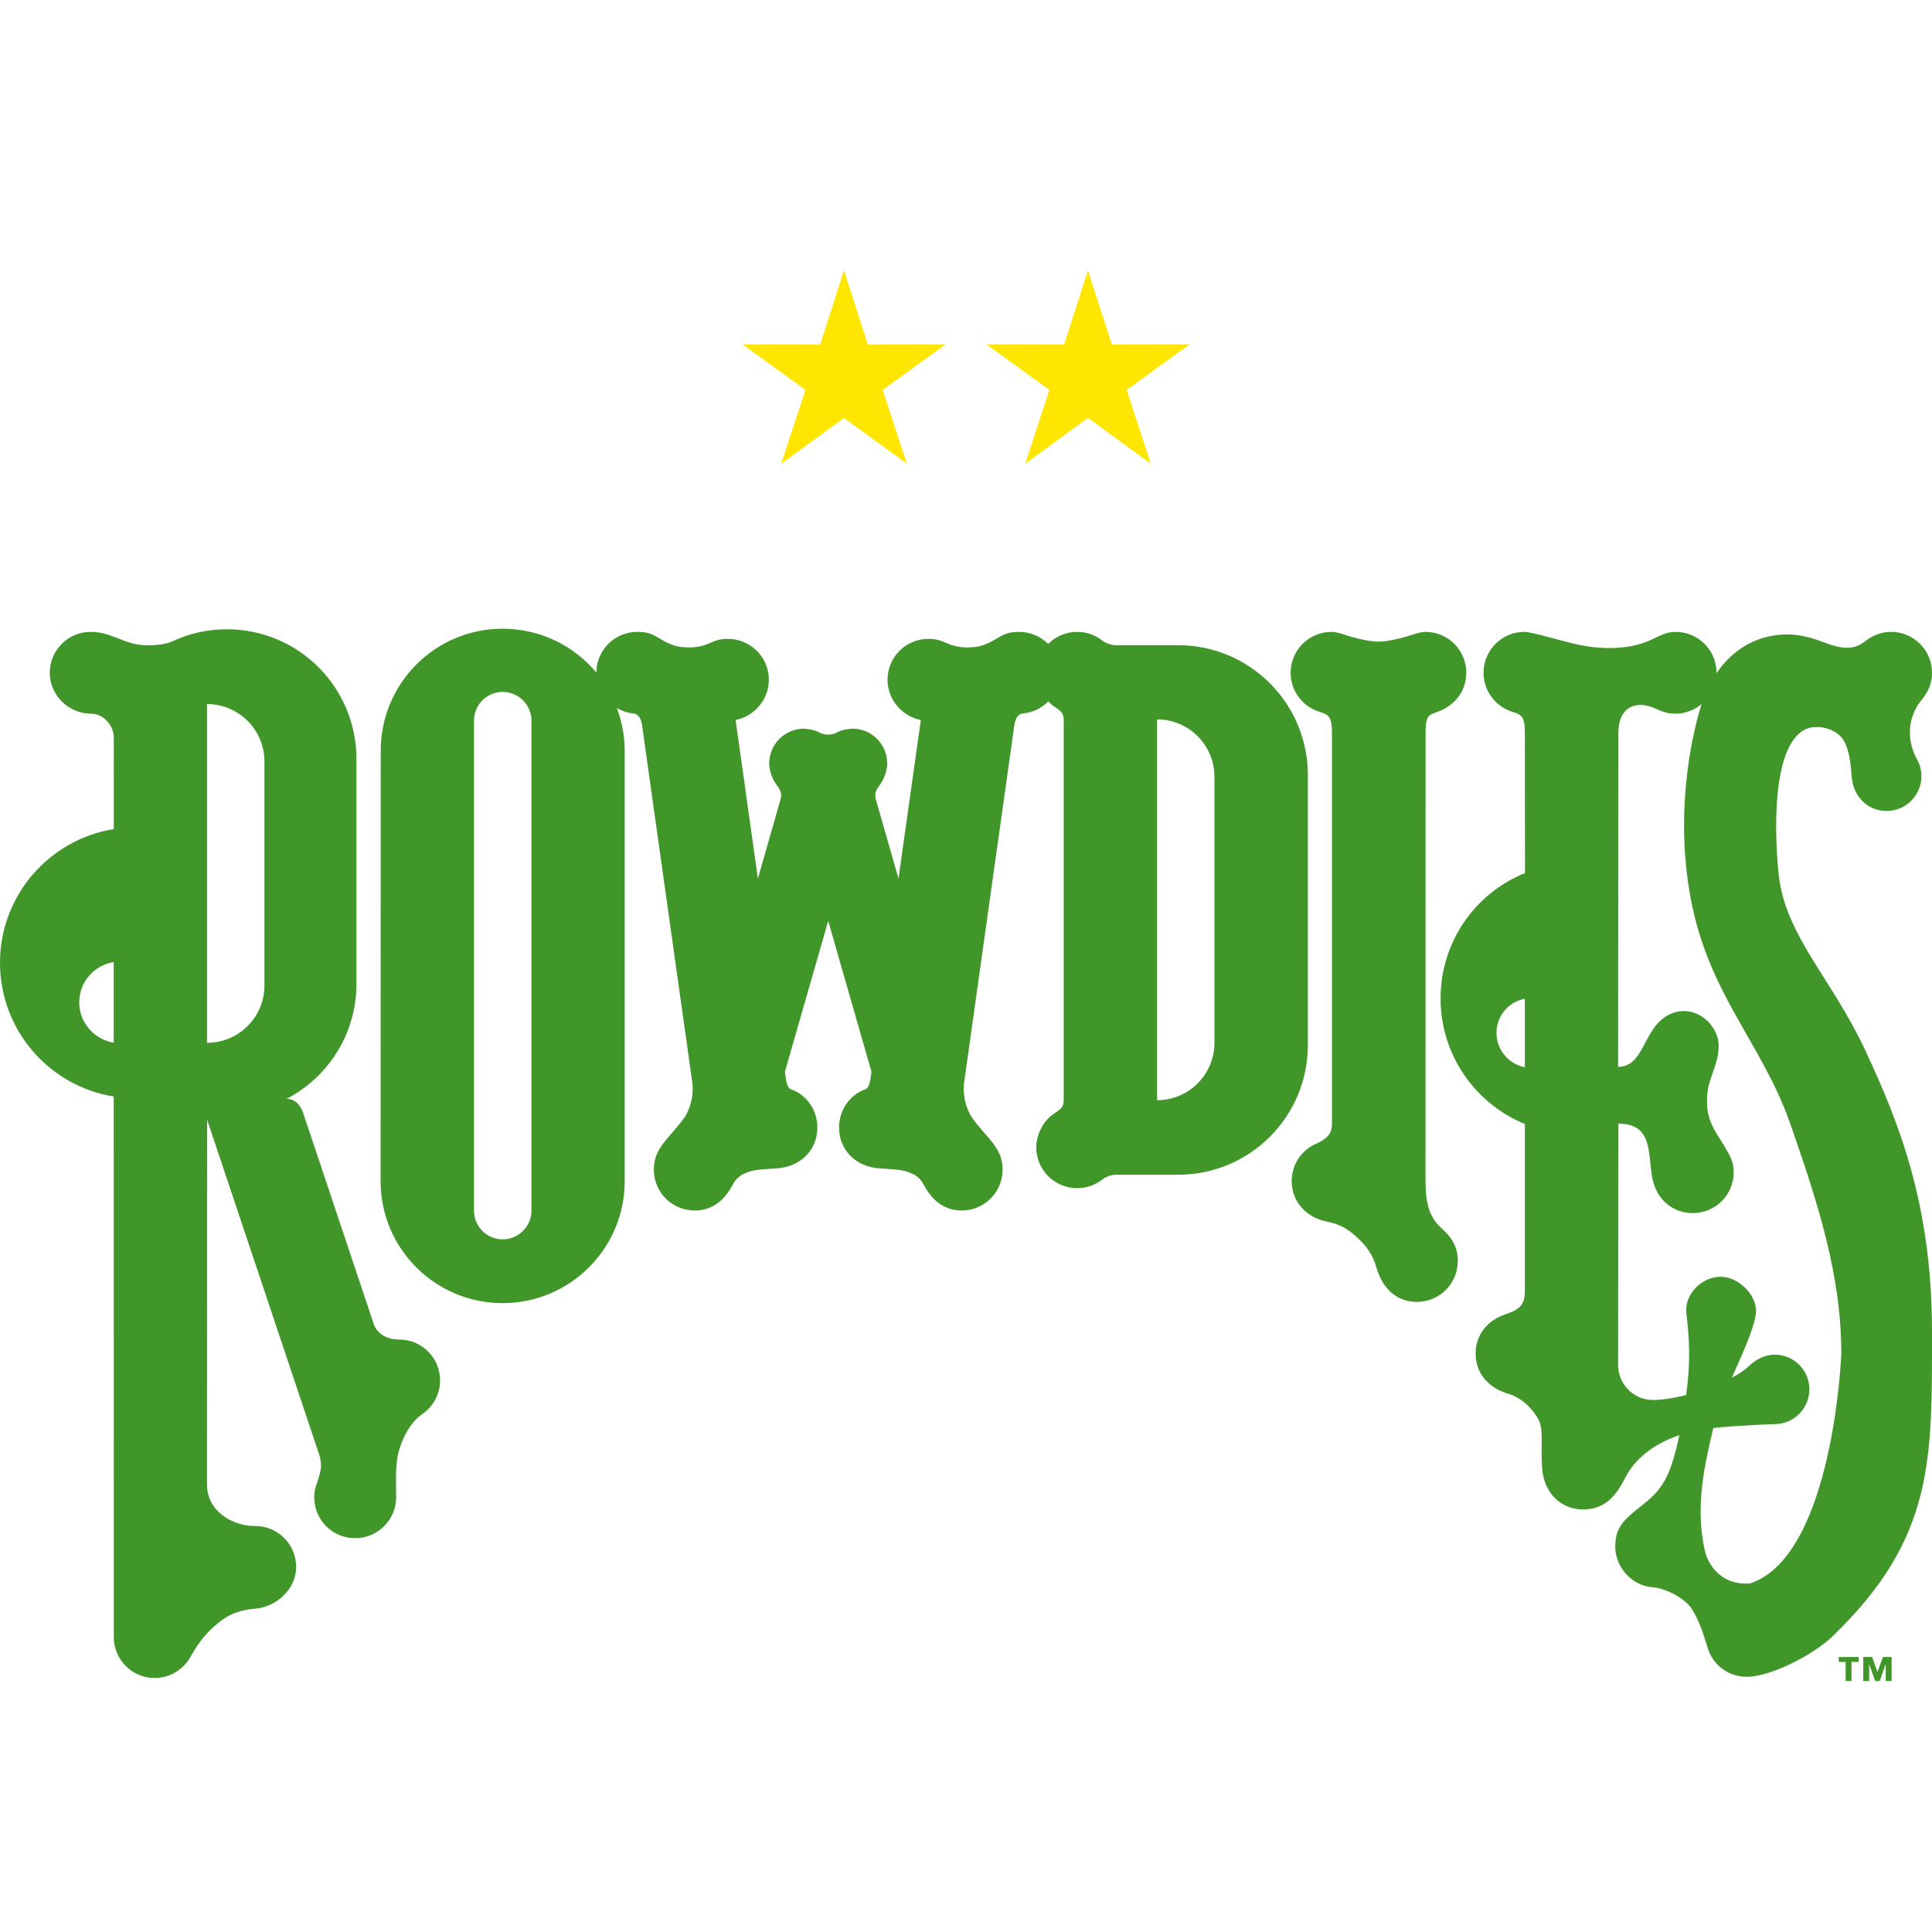 <?xml version="1.0" encoding="UTF-8"?>
<svg xmlns="http://www.w3.org/2000/svg" width="50" height="50" viewBox="0 0 50 50" fill="none">
  <path d="M21.842 7L22.46 8.916L24.471 8.912L22.842 10.091L23.469 12.001L21.842 10.816L20.218 12.001L20.845 10.091L19.215 8.912L21.226 8.916L21.842 7Z" fill="#FFE600"></path>
  <path d="M28.156 7L28.774 8.916L30.785 8.912L29.157 10.091L29.783 12.001L28.156 10.816L26.532 12.001L27.159 10.091L25.529 8.912L27.541 8.916L28.156 7Z" fill="#FFE600"></path>
  <path d="M10.331 34.667C9.807 34.667 9.682 34.294 9.682 34.294L7.858 28.841C7.858 28.841 7.761 28.438 7.417 28.438C8.494 27.878 9.225 26.754 9.225 25.461V19.641C9.225 17.789 7.725 16.285 5.87 16.285C5.375 16.285 4.907 16.393 4.484 16.587C4.216 16.716 3.801 16.709 3.62 16.687C3.177 16.638 2.854 16.353 2.346 16.353C1.763 16.353 1.288 16.827 1.288 17.41C1.288 17.996 1.778 18.469 2.35 18.469C2.683 18.469 2.944 18.78 2.944 19.084L2.945 21.456C1.271 21.728 0 23.176 0 24.916C0 26.661 1.275 28.109 2.943 28.378L2.945 42.368C2.945 42.953 3.419 43.426 4.002 43.426C4.4 43.426 4.745 43.208 4.928 42.882C5.075 42.628 5.235 42.348 5.615 42.027C5.938 41.755 6.22 41.666 6.64 41.628C7.136 41.58 7.665 41.137 7.665 40.553C7.665 39.968 7.192 39.493 6.607 39.493C6.607 39.493 6.49 39.492 6.415 39.483C5.837 39.398 5.356 39.007 5.356 38.423L5.36 28.976L8.27 37.673C8.27 37.673 8.309 37.818 8.309 37.927C8.309 38.055 8.24 38.285 8.206 38.372C8.157 38.49 8.132 38.617 8.132 38.751C8.132 39.335 8.605 39.808 9.19 39.808C9.776 39.808 10.252 39.333 10.252 38.751C10.252 38.297 10.216 37.853 10.353 37.449C10.492 37.033 10.717 36.738 10.917 36.605C11.198 36.415 11.389 36.093 11.389 35.725C11.389 35.14 10.914 34.667 10.331 34.667ZM2.943 26.984C2.441 26.904 2.05 26.466 2.05 25.941C2.05 25.416 2.433 24.98 2.943 24.897V26.984ZM6.844 25.502C6.844 26.323 6.179 26.988 5.358 26.988V18.221C6.179 18.221 6.844 18.888 6.844 19.708V25.502ZM22.962 19.759C22.962 19.755 22.96 19.755 22.96 19.752C22.96 19.879 22.962 20.009 22.962 19.759ZM33.847 20.056C33.847 18.202 32.344 16.698 30.491 16.698H28.894C28.669 16.698 28.53 16.579 28.53 16.579C28.348 16.436 28.123 16.353 27.876 16.353C27.583 16.353 27.316 16.475 27.126 16.664C26.935 16.475 26.67 16.353 26.375 16.353C26.197 16.353 26.053 16.376 25.881 16.475C25.64 16.62 25.444 16.726 25.22 16.746C25 16.765 24.756 16.762 24.494 16.642C24.31 16.559 24.195 16.534 24.028 16.534C23.442 16.534 22.969 17.008 22.969 17.593C22.969 18.108 23.349 18.54 23.831 18.633L23.253 22.738L22.671 20.703C22.611 20.5 22.695 20.426 22.789 20.286C22.876 20.155 22.96 19.956 22.96 19.759V19.747C22.955 19.255 22.555 18.858 22.063 18.858C22.063 18.858 21.79 18.873 21.662 18.953C21.532 19.032 21.338 19.032 21.197 18.953C21.058 18.873 20.806 18.858 20.806 18.858C20.31 18.858 19.908 19.261 19.908 19.759C19.908 19.956 19.992 20.155 20.078 20.286C20.171 20.426 20.257 20.5 20.196 20.703L19.614 22.738L19.037 18.633C19.518 18.54 19.898 18.108 19.898 17.593C19.898 17.008 19.423 16.534 18.838 16.534C18.672 16.534 18.557 16.559 18.372 16.642C18.113 16.762 17.867 16.765 17.649 16.746C17.421 16.726 17.228 16.62 16.984 16.475C16.815 16.376 16.671 16.353 16.492 16.353C15.908 16.353 15.436 16.824 15.435 17.407C14.855 16.713 13.984 16.271 13.008 16.271C11.266 16.271 9.853 17.685 9.853 19.428L9.85 30.57C9.85 32.312 11.264 33.725 13.008 33.725C14.75 33.725 16.167 32.312 16.167 30.568V19.428C16.167 19.041 16.092 18.668 15.964 18.324C16.09 18.399 16.23 18.447 16.385 18.463C16.385 18.463 16.575 18.456 16.616 18.766C16.632 18.891 17.238 23.185 17.919 28.033C17.958 28.313 17.87 28.681 17.731 28.892C17.554 29.158 17.352 29.344 17.157 29.603C16.991 29.826 16.921 30.018 16.921 30.272C16.921 30.855 17.394 31.328 17.98 31.328C18.43 31.328 18.751 31.066 18.967 30.652C19.075 30.445 19.236 30.376 19.384 30.324C19.536 30.273 19.81 30.254 20.095 30.238C20.717 30.202 21.153 29.764 21.153 29.18C21.153 28.726 20.876 28.332 20.466 28.188C20.363 28.151 20.343 27.939 20.343 27.939L20.313 27.737L21.434 23.832L22.554 27.737L22.524 27.939C22.524 27.939 22.501 28.151 22.4 28.188C21.991 28.332 21.715 28.726 21.715 29.18C21.715 29.764 22.151 30.202 22.771 30.238C23.056 30.254 23.331 30.273 23.483 30.324C23.631 30.376 23.793 30.445 23.901 30.652C24.116 31.066 24.44 31.328 24.889 31.328C25.472 31.328 25.947 30.855 25.947 30.272C25.947 30.018 25.875 29.826 25.71 29.603C25.515 29.344 25.312 29.158 25.135 28.892C24.998 28.681 24.911 28.313 24.949 28.033C25.628 23.185 26.235 18.891 26.251 18.766C26.292 18.456 26.483 18.463 26.483 18.463C26.739 18.438 26.962 18.323 27.13 18.151C27.164 18.187 27.197 18.224 27.233 18.251C27.385 18.361 27.529 18.405 27.529 18.635V28.468C27.529 28.697 27.385 28.739 27.233 28.852C27.008 29.018 26.818 29.351 26.818 29.691C26.818 30.277 27.292 30.749 27.876 30.749C28.123 30.749 28.348 30.666 28.53 30.524C28.53 30.524 28.669 30.402 28.894 30.402H30.491C32.344 30.402 33.847 28.902 33.847 27.047V20.056ZM13.754 31.328C13.754 31.741 13.418 32.074 13.008 32.074C12.595 32.074 12.267 31.741 12.267 31.328V18.65C12.267 18.239 12.598 17.907 13.008 17.907C13.42 17.907 13.754 18.239 13.754 18.65V31.328ZM31.43 26.985C31.43 27.808 30.765 28.473 29.945 28.473V18.618C30.765 18.618 31.43 19.283 31.43 20.105V26.985ZM36.892 30.37L36.894 18.953C36.894 18.531 36.967 18.505 37.19 18.427C37.644 18.268 37.947 17.894 37.947 17.41C37.947 16.827 37.475 16.353 36.891 16.353C36.709 16.353 36.57 16.441 36.166 16.534C35.752 16.63 35.607 16.63 35.181 16.534C34.837 16.459 34.649 16.353 34.459 16.353C33.875 16.353 33.401 16.827 33.401 17.41C33.401 17.894 33.722 18.296 34.165 18.427C34.395 18.497 34.471 18.564 34.471 18.955V29.08C34.471 29.32 34.378 29.447 34.089 29.588C33.695 29.744 33.429 30.126 33.429 30.57C33.429 31.104 33.813 31.512 34.344 31.616C34.712 31.688 34.915 31.831 35.136 32.039C35.335 32.225 35.517 32.432 35.626 32.814C35.78 33.348 36.147 33.693 36.671 33.693C37.255 33.693 37.728 33.219 37.728 32.633C37.728 32.292 37.596 32.044 37.313 31.794C36.877 31.409 36.892 30.883 36.892 30.37ZM50 34.469C50 31.163 49.14 29.047 48.28 27.197C47.421 25.345 46.197 24.204 46.033 22.635C45.884 21.23 45.9 18.815 47.008 18.815C47.328 18.815 47.629 18.966 47.749 19.228C47.863 19.471 47.897 19.759 47.921 20.099C47.959 20.609 48.329 20.988 48.826 20.988C49.322 20.988 49.726 20.584 49.726 20.088C49.726 19.916 49.678 19.755 49.593 19.62C49.404 19.24 49.414 18.947 49.446 18.732C49.48 18.519 49.589 18.287 49.721 18.127C49.908 17.899 50 17.686 50 17.41C50 16.827 49.527 16.353 48.941 16.353C48.681 16.353 48.454 16.449 48.255 16.605C47.94 16.855 47.599 16.771 47.222 16.631C46.92 16.518 46.605 16.419 46.265 16.419C45.471 16.419 44.841 16.804 44.421 17.426C44.421 17.42 44.423 17.415 44.423 17.41C44.423 16.827 43.95 16.353 43.363 16.353C43.136 16.353 42.985 16.44 42.745 16.553C42.055 16.879 41.219 16.77 40.793 16.673C40.45 16.598 39.642 16.353 39.451 16.353C38.868 16.353 38.394 16.827 38.394 17.41C38.394 17.894 38.715 18.296 39.159 18.427C39.387 18.497 39.463 18.564 39.463 18.955L39.467 22.595C38.176 23.117 37.282 24.373 37.282 25.841C37.282 27.307 38.183 28.564 39.463 29.089V33.427C39.463 33.834 39.239 33.917 38.951 34.017C38.487 34.177 38.189 34.551 38.189 35.03C38.189 35.58 38.569 35.938 39.042 36.072C39.39 36.174 39.686 36.485 39.819 36.742C39.956 37.007 39.867 37.466 39.911 38.006C39.959 38.626 40.384 39.064 40.967 39.064C41.489 39.064 41.797 38.769 42.05 38.263C42.378 37.607 43.026 37.29 43.461 37.14C43.199 38.403 42.932 38.617 42.363 39.064C41.977 39.369 41.803 39.588 41.803 40.023C41.803 40.573 42.243 41.037 42.761 41.077C43.126 41.104 43.618 41.374 43.786 41.642C43.97 41.942 44.065 42.222 44.185 42.616C44.309 43.067 44.707 43.395 45.207 43.395C45.818 43.395 46.925 42.835 47.438 42.337C50.066 39.792 50 37.775 50 34.469ZM39.463 27.62C39.046 27.538 38.729 27.172 38.729 26.734C38.729 26.294 39.036 25.926 39.463 25.849V27.62ZM45.327 40.968C45.269 40.99 45.214 40.982 45.156 40.982C44.635 40.982 44.227 40.616 44.115 40.105C43.862 38.96 44.126 37.861 44.341 36.957C45.023 36.883 45.927 36.856 45.927 36.856C46.423 36.856 46.826 36.454 46.826 35.956C46.826 35.459 46.423 35.058 45.927 35.058C45.662 35.058 45.418 35.2 45.264 35.353C45.144 35.466 44.989 35.568 44.819 35.655C45.081 35.066 45.353 34.483 45.436 34.048C45.528 33.577 45.026 33.043 44.529 33.043C44.032 33.043 43.588 33.506 43.643 33.983C43.731 34.719 43.747 35.289 43.638 36.103C43.37 36.172 43.033 36.232 42.777 36.232C42.28 36.232 41.877 35.824 41.877 35.329L41.884 29.08C42.794 29.08 42.637 29.862 42.765 30.501C42.872 31.035 43.282 31.395 43.81 31.395C44.395 31.395 44.868 30.922 44.868 30.336C44.868 30.082 44.778 29.914 44.63 29.667C44.494 29.438 44.388 29.303 44.29 29.08C44.19 28.857 44.144 28.539 44.2 28.197C44.257 27.833 44.476 27.522 44.479 27.063C44.479 26.625 44.076 26.166 43.579 26.166C43.26 26.166 42.992 26.346 42.821 26.581C42.498 27.016 42.407 27.609 41.877 27.609L41.884 18.953C41.884 18.316 42.322 18.084 42.886 18.355C43.065 18.441 43.193 18.469 43.363 18.469C43.622 18.469 43.858 18.372 44.038 18.219C43.859 18.777 43.31 20.835 43.751 23.23C44.215 25.741 45.604 26.999 46.331 29.08C47.058 31.163 47.653 33.014 47.653 35.03C47.653 35.03 47.454 40.205 45.327 40.968Z" fill="#409629"></path>
  <path d="M48.1 42.883H47.587V43.011H47.765V43.505H47.917V43.011H48.1V42.883ZM48.449 42.883H48.221V43.505H48.374V43.081H48.38L48.529 43.505H48.646L48.796 43.079L48.803 43.081V43.505H48.955V42.883H48.73L48.589 43.271L48.449 42.883Z" fill="#409629"></path>
</svg>
